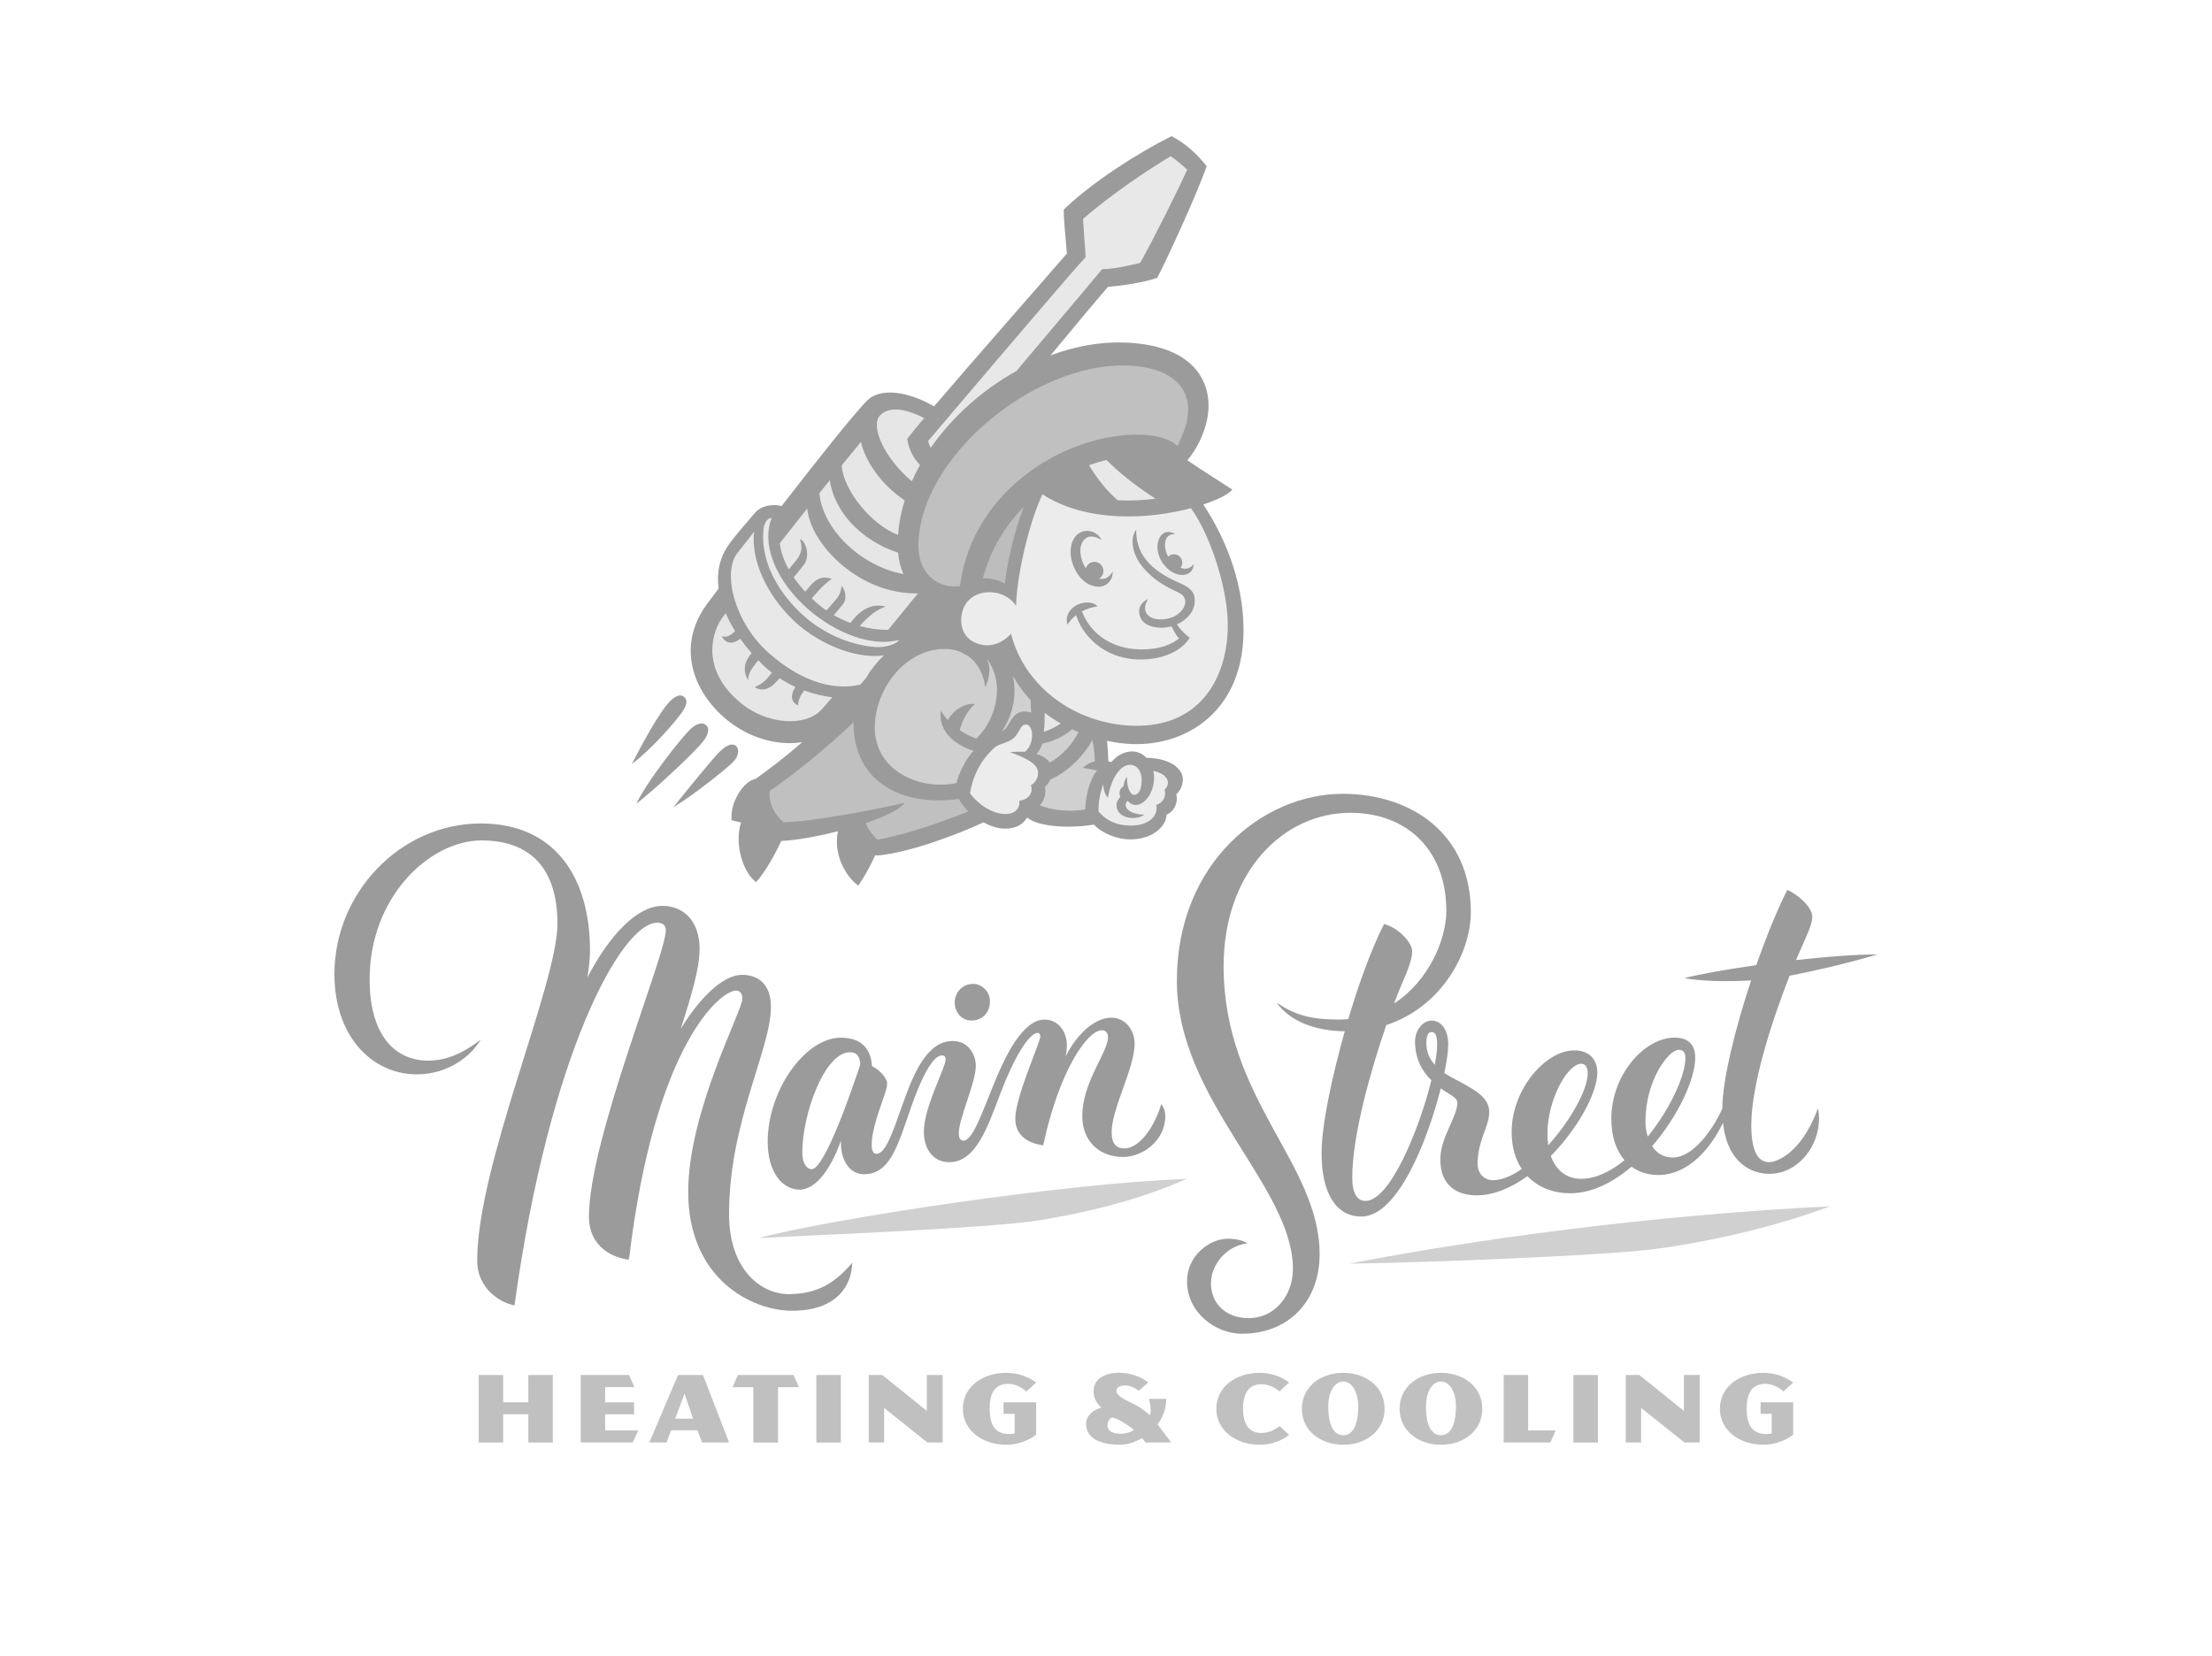 <?xml version="1.0" encoding="utf-8"?>
<!-- Generator: Adobe Illustrator 21.0.2, SVG Export Plug-In . SVG Version: 6.00 Build 0)  -->
<svg version="1.1" xmlns="http://www.w3.org/2000/svg" xmlns:xlink="http://www.w3.org/1999/xlink" x="0px" y="0px"
	 viewBox="0 0 177.148 132.636" enable-background="new 0 0 177.148 132.636" xml:space="preserve">
<g id="Layer_1">
	<g opacity="0.5">
		<path fill="#828282" d="M71.791,64.643c-0.535,0.35-1.41,0.737-2.527,1.115l-0.188,0.063l0.072,0.182
			c0.209,0.51,0.543,0.978,0.99,1.392l0.068,0.062l0.09-0.015c2.74-0.472,6.299-1.86,7.324-2.275l0.264-0.107l-0.205-0.198
			c-0.318-0.308-0.564-0.636-0.711-0.948l-0.059-0.125l-0.135,0.02c-0.547,0.079-1.09,0.119-1.613,0.119
			c-2.102,0-3.9-0.647-5.064-1.822c-1.049-1.062-1.574-2.5-1.557-4.271l0.006-0.459l-0.322,0.327
			c-1.805,1.831-5.293,4.595-6.674,5.493l-0.072,0.047l-0.012,0.085c-0.123,0.95,0.287,1.9,1.152,2.674l0.053,0.048l0.072-0.001
			C64.908,66.021,69.365,65.173,71.791,64.643z"/>
		<path fill="#DADADA" d="M88.191,62.745c-0.191,0.491-0.416,1.283-0.404,2.263v0.068l0.045,0.051
			c0.682,0.779,1.512,1.157,2.613,1.189l0.125,0.001c0.869,0,1.561-0.269,1.949-0.758c0.225-0.285,0.322-0.622,0.287-0.968
			c0.215-0.087,0.402-0.249,0.527-0.464c0.143-0.245,0.188-0.532,0.129-0.804c0.299-0.358,0.285-0.672,0.217-0.878
			c-0.172-0.511-0.799-0.789-1.283-0.871l-0.27-0.046l0.057,0.268c0.043,0.201,0.061,0.37,0.057,0.536
			c-0.033,1.155-0.709,1.962-1.291,1.962c-0.238-0.007-0.399-0.147-0.494-0.264l-0.123-0.15l-0.145,0.129
			c-0.137,0.122-0.217,0.283-0.221,0.45c-0.006,0.185,0.068,0.36,0.209,0.506c0.158,0.162,0.397,0.289,0.684,0.372
			c-0.043,0.003-0.086,0.004-0.133,0.004c-0.377,0-0.721-0.122-0.918-0.324c-0.145-0.148-0.213-0.339-0.205-0.568
			c0.004-0.152,0.096-0.329,0.252-0.485l0.098-0.095l-0.061-0.12c-0.072-0.142-0.109-0.435,0.193-0.639l0.066-0.045
			c0.123,0.486,0.357,0.778,0.658,0.786l0,0c0.301,0,0.773-0.173,0.807-1.33c0.012-0.38-0.086-0.733-0.275-0.994
			c-0.201-0.281-0.494-0.44-0.826-0.45l0,0c-0.82,0-1.549,0.932-1.877,2.32c-0.055-0.151-0.084-0.337-0.09-0.589L88.191,62.745z"/>
		<path fill="#D2D2D2" d="M83.482,57.099c0.004,0.533-0.021,1.078-0.07,1.499l-0.031,0.288l0.275-0.092
			c0.516-0.171,0.986-0.402,1.402-0.687l0.244-0.168l-0.26-0.146c-0.436-0.248-0.861-0.531-1.262-0.842l-0.303-0.233L83.482,57.099z
			"/>
		<path fill="#DADADA" d="M80.871,51.123c1.215,4.119,5.227,7.06,9.869,7.194c0.104,0.003,0.207,0.005,0.307,0.005
			c5.334,0,7.352-4.096,7.463-7.931c0.094-3.242-1.465-7.681-2.981-9.793l-0.074-0.104l-0.125,0.033
			c-1.129,0.299-2.914,0.657-4.994,0.657c-2.646,0-4.979-0.602-6.746-1.743l-0.178-0.113l-0.09,0.189
			c-1.1,2.294-1.969,6.188-2.115,8.516c-0.406-0.408-1.062-0.756-1.863-0.779l-0.096-0.001c-1.428,0-2.416,0.943-2.457,2.349
			c-0.037,1.319,0.863,2.233,2.242,2.272l0.059,0C79.395,51.875,80.139,51.796,80.871,51.123z"/>
		<path fill="#CECECE" d="M57.965,49.013c-0.424,0.573-0.514,0.72-0.545,0.782c-0.559,1.107-1.498,3.978,1.844,6.706
			c1.117,0.912,2.617,1.456,4.014,1.456c1.101,0,2.035-0.344,2.625-0.969c0.189-0.201,0.492-0.542,0.895-1.013l0.223-0.263
			l-0.342-0.042c-0.744-0.09-1.488-0.271-2.213-0.537l-0.127-0.048l-0.084,0.111c-0.203,0.271-0.41,0.593-0.494,0.984
			c-0.051-0.055-0.098-0.126-0.127-0.216c-0.068-0.224,0.008-0.515,0.219-0.844l0.115-0.18l-0.195-0.089
			c-0.416-0.189-0.83-0.418-1.234-0.681l-0.133-0.086l-0.105,0.118c-0.207,0.23-0.338,0.369-0.399,0.425
			c-0.299,0.282-0.578,0.42-0.853,0.42c-0.057,0-0.113-0.005-0.168-0.017c0.434-0.246,0.652-0.488,1.006-0.931l0.201-0.239
			l-0.154-0.119c-0.246-0.193-0.447-0.363-0.629-0.535c-0.15-0.145-0.295-0.293-0.439-0.441l-0.143-0.147c0,0-0.236,0.28-0.27,0.319
			c-0.279,0.336-0.476,0.64-0.594,0.913c-0.096-0.473,0.062-0.94,0.471-1.396l0.109-0.122l-0.1-0.134
			c-0.324-0.368-0.629-0.752-0.906-1.141l-0.111-0.156l-0.152,0.118c-0.234,0.182-0.449,0.273-0.639,0.273
			c-0.119,0-0.23-0.039-0.328-0.115c0.248-0.042,0.49-0.193,0.799-0.494l0.107-0.104l-0.08-0.127
			c-0.295-0.473-0.547-0.944-0.742-1.401l-0.127-0.296L57.965,49.013z"/>
		<path fill="#D2D2D2" d="M60.248,42.475c-0.766,0.997-1.375,1.753-1.381,1.76c-1.185,1.661-0.283,5.698,2.608,8.235
			c2.545,2.235,4.719,2.705,6.094,2.705l0,0c0.479,0,0.945-0.056,1.385-0.167l0.059-0.013l0.037-0.044
			c0.119-0.135,0.236-0.274,0.355-0.413l0.084-0.097c0.391-0.673,0.863-1.273,1.422-1.808l0.406-0.392l-0.561,0.075
			c-0.229,0.03-0.469,0.045-0.711,0.045c-2.404,0-4.949-1.423-6.406-2.834c-2.117-2.049-3.318-4.765-3.06-6.917l0.082-0.671
			L60.248,42.475z"/>
		<path fill="#D2D2D2" d="M61.805,41.303c-0.443,0.008-0.783,0.45-0.846,1.1c-0.223,2.215,0.766,4.555,2.783,6.591
			c2.914,2.941,6.27,3.026,6.643,3.026h0.002c0.137,0,0.246-0.007,0.322-0.018c0.707-0.102,1.195-0.313,1.453-0.627l0.357-0.438
			l-0.547,0.141c-0.385,0.099-0.795,0.148-1.221,0.148c-2.387,0-4.807-1.498-6.277-2.901c-2.274-2.171-3.277-4.89-2.496-6.765
			l0.107-0.262L61.805,41.303z"/>
		<path fill="#CECECE" d="M70.234,48.701c-0.387,0.226-0.809,0.564-1.213,0.979c-0.07,0.075-0.18,0.193-0.312,0.339l-0.201,0.223
			l0.289,0.081c0.758,0.211,1.527,0.317,2.281,0.317l0.137-0.001l2.705-3.308l-0.406,0.01c-0.066,0.002-0.131,0.003-0.197,0.003
			c-4.207,0-8.186-3.645-8.488-6.628l-0.045-0.454l-0.285,0.357c-0.727,0.915-1.473,1.859-2.195,2.779l-0.047,0.061l0.008,0.077
			c0.09,0.712,0.34,1.438,0.742,2.158l0.131,0.234l0.172-0.205c0.256-0.304,0.463-0.552,0.572-0.689
			c0.332-0.416,0.486-0.766,0.484-1.181c0.064,0.191,0.229,0.807-0.166,1.313c-0.146,0.189-0.426,0.535-0.777,0.963l-0.088,0.108
			l0.078,0.114c0.266,0.387,0.582,0.779,0.941,1.169l0.143,0.155l0.135-0.161c0.109-0.129,0.201-0.241,0.268-0.326
			c0.529-0.665,0.914-0.741,1.158-0.741c0.043,0,0.086,0.002,0.129,0.008c-0.223,0.178-0.455,0.395-0.793,0.753
			c-0.084,0.09-0.273,0.302-0.525,0.591l-0.117,0.133l0.172,0.165c0.066,0.066,0.137,0.133,0.205,0.199
			c0.289,0.267,0.609,0.522,0.949,0.757l0.137,0.094l0.109-0.125c0.477-0.545,0.728-0.835,0.814-0.941
			c0.168-0.207,0.273-0.417,0.34-0.608c0.074,0.25,0.078,0.547-0.117,0.809c-0.096,0.128-0.35,0.44-0.715,0.877l-0.143,0.17
			l0.193,0.11c0.428,0.247,0.875,0.459,1.332,0.63l0.121,0.045l0.084-0.097c0.125-0.143,0.236-0.273,0.314-0.364
			C69.057,49.055,69.623,48.734,70.234,48.701z"/>
		<path fill="#7B7B7B" d="M80.766,47.191l0.051-0.322l0.012-0.083l-0.059-0.088l-0.057-0.061l-0.037-0.002
			c0.168-1.52,0.721-4.009,1.49-5.975l-0.305-0.198c-1.623,1.651-2.746,3.612-3.334,5.83l-0.064,0.249l0.256-0.016
			c0.074-0.004,0.148-0.008,0.225-0.008l0.07,0.001c0.453,0.014,0.977,0.166,1.369,0.398l0.125,0.073L80.766,47.191z"/>
		<path fill="#828282" d="M89.896,29.09c-7.68,0-16.33,7.557-16.529,14.438c-0.061,2.089,1.119,3.547,2.934,3.629
			c0.043,0.002,0.088,0.003,0.131,0.003c0.141,0,0.299-0.009,0.467-0.027l0.145-0.016l0.018-0.145
			c0.971-7.394,8.025-11.971,14.008-11.971c0.104,0,0.207,0.001,0.309,0.005c1.281,0.037,2.225,0.327,2.803,0.863l0.186,0.173
			l0.107-0.23c0.404-0.859,0.836-1.867,0.867-2.937c0.025-0.852-0.273-3.64-5.131-3.781C90.105,29.091,90,29.09,89.896,29.09z"/>
		<path fill="#CECECE" d="M65.426,39.453l0.008,0.075c0.279,2.965,3.43,6.005,6.879,6.638l0.348,0.064l-0.143-0.322
			c-0.213-0.477-0.35-1.033-0.41-1.651l-0.01-0.121l-0.115-0.038c-2.865-0.948-5.014-3.224-5.342-5.661l-0.059-0.428L65.426,39.453z
			"/>
		<path fill="#CECECE" d="M68.809,35.276c-0.402,0.481-0.938,1.133-1.549,1.891l-0.045,0.057l0.004,0.073
			c0.154,2.09,2.408,4.872,4.635,5.726l0.232,0.089l0.02-0.25c0.064-0.904,0.238-1.82,0.521-2.725l0.039-0.132l-0.113-0.077
			c-1.723-1.165-3.065-2.96-3.422-4.575l-0.082-0.37L68.809,35.276z"/>
		<path fill="#D2D2D2" d="M88.562,36.666c-0.486,0.119-0.963,0.262-1.416,0.426l-0.215,0.077l0.121,0.194
			c0.744,1.208,1.555,2.193,2.342,2.851l0.047,0.04l0.062,0.003c0.305,0.015,0.59,0.022,0.859,0.022h0.002
			c0.697,0,1.334-0.043,2.199-0.147l0.508-0.062l-0.428-0.278c-1.574-1.018-2.814-1.996-3.906-3.078l-0.072-0.073L88.562,36.666z"/>
		<path fill="#CECECE" d="M71.717,32.617c-0.568,0-1.029,0.175-1.365,0.521c-0.229,0.232-0.338,0.585-0.312,1.02
			c0.068,1.319,1.248,3.183,2.869,4.533l0.189,0.156l0.1-0.224c0.201-0.452,0.416-0.885,0.643-1.287l0.068-0.121l-0.1-0.1
			c-0.496-0.506-0.826-1.165-0.957-1.909c0.252-0.334,0.691-0.872,1.301-1.6l0.148-0.177l-0.205-0.107
			C73.477,33.001,72.562,32.617,71.717,32.617z"/>
		<path fill="#D2D2D2" d="M86.758,20.523c-0.912,0.985-5.242,6.04-12.236,14.286l-0.383,0.451l0.014,0.085
			c0.035,0.213,0.115,0.419,0.23,0.612l0.15,0.245l0.162-0.234c1.68-2.423,4.094-4.586,6.799-6.09l0.029-0.017
			c0,0,1.992-2.365,2.908-3.451c1.898-2.252,3.416-4.05,3.916-4.663c0.879-0.02,2.064-0.282,3.012-0.512l0.078-0.019l0.039-0.07
			c1.031-1.84,3.031-5.839,3.773-7.481l0.055-0.123l-0.1-0.091c-0.473-0.427-0.922-0.794-1.336-1.091l-0.098-0.071l-0.105,0.062
			c-1.984,1.18-4.938,3.197-7.051,5.045l-0.068,0.06l0.006,0.091c0.047,0.764,0.096,1.465,0.141,2.109
			C86.717,19.957,86.736,20.246,86.758,20.523z"/>
		<path fill="#929292" d="M54.791,63.879c1.291-1.597,2.523-3.093,2.959-3.517c0.367-0.358,0.662-0.539,0.881-0.539
			c0.06,0,0.111,0.014,0.164,0.043c0.064,0.038,0.113,0.125,0.129,0.233c0.017,0.115,0.017,0.422-0.328,0.789
			C58.221,61.285,56.285,62.852,54.791,63.879z"/>
		<path fill="#929292" d="M51.57,63.647c1.182-1.97,3.148-4.379,3.683-4.944c0.348-0.367,0.676-0.569,0.922-0.569
			c0.098,0,0.186,0.031,0.266,0.094c0.137,0.107,0.152,0.49-0.246,1.004C55.555,60.059,53.061,62.396,51.57,63.647z"/>
		<path fill="#929292" d="M51.178,60.489c0.715-1.354,1.949-3.58,2.67-4.243c0.258-0.236,0.467-0.355,0.625-0.355
			c0.057,0,0.145,0.013,0.25,0.131c0.145,0.163,0.031,0.529-0.31,1.005C54.027,57.558,52.658,59.199,51.178,60.489z"/>
		<path fill="#929292" d="M91.133,52.638c-2.607-0.076-4.303-1.825-4.773-3.419l-0.074-0.262l-0.217,0.168
			c-0.16,0.125-0.307,0.265-0.443,0.42c0.014-0.08,0.031-0.16,0.057-0.233c0.152-0.419,0.691-0.865,1.391-0.865
			c0.096,0,0.193,0.009,0.291,0.026c0.014,0.002,0.025,0.005,0.037,0.008c-0.301,0.082-0.584,0.192-0.842,0.33l-0.145,0.077
			l0.061,0.153c0.736,1.912,2.502,3.093,4.719,3.157c0.084,0.002,0.168,0.003,0.25,0.003c1.287,0,2.303-0.299,3.102-0.915
			l0.182-0.14l-0.176-0.148c-0.184-0.156-0.408-0.607-0.557-0.904l-0.066-0.137l-0.152,0.034c-0.252,0.069-0.504,0.105-0.748,0.105
			l-0.07-0.002c-0.59-0.017-1.021-0.166-1.281-0.443c-0.23-0.245-0.271-0.531-0.266-0.729c0.002-0.123,0.047-0.248,0.119-0.365
			c-0.006,0.045-0.008,0.088-0.01,0.133c-0.01,0.318,0.127,0.604,0.385,0.806c0.233,0.184,0.561,0.29,0.918,0.301L92.92,49.8
			c1.461,0,2.168-0.928,2.188-1.556c0.018-0.651-0.473-0.875-0.945-1.093l-0.09-0.042c-1.481-0.686-3.205-2.086-3.188-3.778
			c0-0.003,0-0.004,0-0.008c0.289,1.494,1.43,2.652,3.459,3.521c0.904,0.385,1.174,0.694,1.154,1.32
			c-0.018,0.683-0.521,1.326-1.312,1.679l-0.195,0.087l0.113,0.181c0.229,0.358,0.566,0.729,0.93,1.016
			c-0.508,0.727-1.734,1.513-3.691,1.513C91.273,52.641,91.203,52.64,91.133,52.638z"/>
		<path fill="#929292" d="M87.965,46.81c-1.291-0.037-2.07-1.592-2.039-2.646c0.025-0.883,0.475-1.453,1.145-1.453
			c0.133,0.003,0.273,0.032,0.408,0.086c-0.027-0.002-0.088-0.005-0.088-0.005c-0.572,0-1.035,0.554-1.055,1.234
			c-0.016,0.539,0.15,1.107,0.469,1.601l0.221,0.344l0.113-0.395c0.049-0.168,0.166-0.297,0.326-0.355
			c0.059-0.021,0.117-0.032,0.178-0.032c0.225,0,0.43,0.145,0.508,0.359c0.09,0.248-0.01,0.522-0.234,0.652l-0.434,0.249
			l0.492,0.094c0.055,0.01,0.109,0.018,0.162,0.02l0.047,0c0.225,0,0.404-0.049,0.553-0.126c-0.027,0.036-0.055,0.07-0.088,0.101
			c-0.17,0.175-0.404,0.272-0.656,0.272L87.965,46.81z"/>
		<path fill="#929292" d="M94.641,45.873c-0.885-0.026-1.789-1.098-1.76-2.086c0.018-0.599,0.283-0.911,0.559-0.978
			c-0.182,0.154-0.316,0.407-0.328,0.785c-0.01,0.374,0.084,0.741,0.279,1.091l0.121,0.215l0.172-0.176
			c0.051-0.05,0.107-0.087,0.17-0.109c0.053-0.019,0.107-0.029,0.162-0.029c0.201,0,0.383,0.13,0.451,0.322
			c0.059,0.157,0.033,0.33-0.07,0.462l-0.152,0.2l0.236,0.087c0.152,0.057,0.277,0.084,0.393,0.087h0.004
			c0.113,0,0.221-0.016,0.324-0.049c-0.111,0.106-0.277,0.178-0.525,0.178L94.641,45.873z"/>
		<path fill="#DADADA" d="M82.191,57.849c-0.402,0-0.566,0.291-0.727,0.572c-0.084,0.149-0.18,0.317-0.32,0.479
			c-0.197,0.224-0.543,0.351-0.877,0.474c-0.254,0.093-0.492,0.182-0.668,0.313c-1.436,1.235-1.934,2.767-2.1,3.836l-0.012,0.077
			l0.047,0.062c0.756,1.021,1.908,1.7,2.934,1.729l0.062,0.001c0.439,0,0.797-0.138,1.025-0.396c0.17-0.187,0.262-0.432,0.27-0.703
			c0.342-0.065,0.639-0.254,0.814-0.527c0.154-0.237,0.199-0.512,0.135-0.785c0.287-0.216,0.479-0.522,0.531-0.857
			c0.053-0.34-0.045-0.674-0.275-0.94c-0.234-0.269-0.731-0.558-1.254-0.789c0.094,0.002,0.188,0.007,0.277,0.013l0.066,0.005
			l0.053-0.037c0.42-0.292,0.668-0.875,0.668-1.56C82.842,58.35,82.582,57.849,82.191,57.849z"/>
		<g>
			<g>
				<path fill="#A2A2A2" d="M87.322,59.195c-0.576,1.083-1.893,2.488-3.287,3.079l-0.072,0.03l-0.029,0.071
					c-0.08,0.205-0.203,0.372-0.381,0.523l-0.086,0.074l0.027,0.11c0.109,0.472-0.021,0.958-0.359,1.302l-0.189,0.196l0.252,0.105
					c0.682,0.279,1.6,0.438,2.523,0.438l0,0c0.436,0,0.861-0.037,1.23-0.107l0.15-0.029v-0.153c0-0.938,0.336-2.317,0.898-3
					l0.188-0.229l-0.287-0.07c-0.26-0.063-0.52-0.107-0.738-0.141c0.172-0.101,0.359-0.178,0.559-0.225l0.146-0.035l-0.004-0.152
					c-0.021-0.646-0.086-1.214-0.197-1.739l-0.104-0.498L87.322,59.195z"/>
				<path fill="#A2A2A2" d="M75.629,51.798c-2.967,0-5.658,2.956-5.754,6.328c-0.037,1.266,0.389,2.396,1.234,3.265
					c1.004,1.033,2.58,1.65,4.215,1.65l0,0c0.445,0,0.887-0.045,1.312-0.136l0.119-0.025l0.025-0.119
					c0.148-0.732,0.838-2.03,1.32-2.482l0.23-0.218l-0.303-0.094c-1.195-0.369-2.396-1.194-2.516-2.46
					c0.078,0.097,0.16,0.197,0.254,0.298l0.184,0.2l0.119-0.242c0.213-0.425,0.82-1.029,1.543-1.169
					c-0.414,0.489-0.769,1.18-0.934,1.853l-0.031,0.126l0.107,0.071c0.41,0.272,0.867,0.506,1.363,0.693l0.105,0.04l0.084-0.077
					c1.408-1.282,2.541-4.369,0.902-6.593l-0.061-0.086l-0.086,0.009l-0.295-0.038l0.117,0.292c0.127,0.318,0.168,0.568,0.164,0.695
					c-0.008,0.307-0.037,0.562-0.092,0.787c-0.193-0.693-0.615-1.477-1.361-1.995c-0.197-0.092-0.344-0.174-0.479-0.266
					c-0.436-0.197-0.881-0.295-1.355-0.308C75.719,51.798,75.674,51.798,75.629,51.798z"/>
			</g>
			<path fill="#A2A2A2" d="M85.75,58.278c-0.434,0.353-1.146,0.853-2.324,1.115l-0.105,0.023l-0.033,0.106
				c-0.084,0.299-0.223,0.539-0.42,0.732l-0.225,0.218l0.301,0.092c0.457,0.141,0.797,0.357,0.977,0.626l0.094,0.146l0.152-0.088
				c1.014-0.593,1.879-1.515,2.371-2.527l0.086-0.178l-0.182-0.075c-0.168-0.067-0.332-0.139-0.498-0.215l-0.105-0.049L85.75,58.278
				z"/>
			<path fill="#A2A2A2" d="M80.939,54.18c0.18,0.858,0.311,2.555-0.844,4.275l-0.277,0.412l0.479-0.13
				c0.312-0.084,0.492-0.386,0.68-0.705c0.25-0.42,0.504-0.855,1.08-0.855c0.154,0,0.297,0.027,0.455,0.086l0.258,0.096
				l-0.006-0.274c-0.01-0.331-0.021-0.667-0.041-1.017L82.717,56l-0.045-0.049c-0.543-0.571-1.01-1.21-1.391-1.899L80.939,54.18z"/>
		</g>
		<path fill="#A2A2A2" d="M60.766,99.169c5.707-1.539,24.723-4.428,34.246-4.73c-4.166,1.857-8.701,2.816-11.861,3.322
			C79.248,98.386,64.723,98.964,60.766,99.169z"/>
		<g>
			<g>
				<path fill="#383838" d="M63.148,103.66c-2.125,0-4.762-1.867-4.762-6.428c0-7.35,3.354-13.174,3.354-16.575
					c0-1.731-0.916-2.571-2.324-2.571c-1.283,0-3.078,1.375-4.895,4.316c0.859-2.671,1.506-4.84,1.506-6.405
					c0-2.124-1.201-3.436-2.979-3.436c-2.01,0-4.233,2.329-6.002,5.727c0.131-0.851,0.205-1.592,0.205-2.129
					c0-5.882-2.803-10.198-8.75-10.198c-6.43,0-11.719,5.563-11.719,12.052c0,5.13,3.127,8.046,6.588,8.046
					c2.553,0,4.389-1.494,5.131-2.793c-1.732,1.359-3.092,1.693-4.203,1.693c-2.721,0-4.697-2.1-4.697-6.514
					c0-6.613,4.82-11.124,8.961-11.124c3.955,0,6.082,2.286,6.082,6.675c0,4.822-6.428,19.321-6.428,26.983
					c0,2.262,1.879,3.398,2.99,3.582c2.76-20.096,8.553-30.652,11.434-30.652c0.434,0,0.682,0.216,0.682,0.618
					c0,1.977-6.158,16.759-6.158,22.94c0,2.027,1.398,3.191,3.189,3.438c0.006-0.072,0.012-0.143,0.016-0.213l0.014,0.111
					c2.064-17.287,7.375-21.455,8.551-21.455c0.346,0,0.52,0.271,0.52,0.641c0,0.99-4.34,9.048-4.34,15.476
					c0,6.957,5.068,9.529,8.32,9.529c3.598,0,4.777-2.027,4.816-3.838C66.896,102.718,65.527,103.66,63.148,103.66z"/>
				<path fill="#383838" d="M77.809,81.746c0.799,0,1.471-0.57,1.471-1.549c0-0.792-0.668-1.386-1.334-1.386
					c-0.943,0-1.488,0.752-1.488,1.506C76.457,80.977,76.916,81.746,77.809,81.746z"/>
				<path fill="#383838" d="M90.051,91.99c-0.67,0-1.025-0.398-1.025-1.285c0-1.947,1.84-5.117,1.84-7.111
					c0-1.02-0.682-2.076-1.873-2.076c-1.322,0-2.76,1.322-3.648,3.094c0.06-0.334,0.098-0.631,0.098-0.871
					c0-1.062-0.652-2.07-1.787-2.07c-1.67,0-3.033,2.615-4.094,5.225c-0.932,2.295-1.668,4.473-2.406,4.473
					c-0.328,0-0.371-0.369-0.371-0.602c0-1.184,1.363-4.033,1.363-5.395c0-0.9-0.598-1.986-1.844-1.986
					c-2.09,0-3.158,2.645-4.051,5.164c-0.77,2.172-1.336,3.877-2.066,3.877c-0.234,0-0.381-0.252-0.381-0.715
					c0-0.977,0.43-2.311,0.869-3.547c0.23-0.648,0.369-1.045,0.369-1.377c0-0.41-0.613-1.188-1.447-1.49
					c-0.035-0.01,0.268,0.41,0.232,0.389c0.037-1.359-0.588-2.568-2.48-2.568c-2.898,0-5.869,4.26-5.869,8.334
					c0,2.416,1.154,3.838,2.559,3.838c1.408,0,2.619-1.938,3.309-3.934c-0.07,1.6,0.729,2.701,1.828,2.701
					c2.084,0,2.684-2.178,3.75-5.262c0.869-2.514,1.783-4.258,2.518-4.258c0.131,0,0.287,0.062,0.287,0.34
					c0,0.627-1.744,3.807-1.744,5.775c0,1.527,0.865,2.441,2.021,2.441c2.168,0,3.088-2.832,4.125-5.551
					c1.043-2.734,2.256-4.805,2.975-4.805c0.127,0,0.205,0.109,0.205,0.287c0,0.463-2.004,4.828-2.004,6.592
					c0,1.412,1.123,1.982,2.236,2.121c1.297-6.025,3.545-9.211,4.703-9.211c0.309,0,0.486,0.213,0.486,0.568
					c0,1.19-2.059,3.576-2.059,6.293c0,2.074,1.406,3.287,3.27,3.287c1.521,0,3.377-1.268,3.377-3.277
					c0-0.447-0.186-0.822-0.324-0.951C92.371,90.511,91.145,91.99,90.051,91.99z M68.91,85.226c-0.662,2.004-2.861,8.43-3.908,8.43
					c-0.324,0-0.75-0.375-0.75-1.332c0-3.062,1.773-8.039,3.818-8.039c0.666,0,0.893,0.514,0.807,1.422
					c-0.004,0.027,0.6-0.389,0.605-0.363C69.281,85.281,69.084,85.24,68.91,85.226z"/>
				<path fill="#383838" d="M141.697,93.091c-0.561,0-1.445-0.293-1.445-2.967c0-3.439,1.834-8.83,3.068-11.967
					c1.828-0.347,4.535-0.966,7.045-1.706c-1.801,0-4.166,0.185-6.533,0.453c0.06-0.146,0.119-0.285,0.174-0.408
					c0.668-1.525,1.131-2.448,1.131-3.05c0-0.889-1.398-1.928-2.002-2.16c-0.777,1.518-1.662,3.684-2.48,6.022
					c-2.469,0.351-4.637,0.744-5.77,1.042c1.273,0.232,3.254,0.302,5.352,0.186c-1.271,3.839-2.287,7.919-2.309,10.277
					c-0.873,1.891-2.414,3.906-3.971,3.906c-0.748,0-1.291-0.367-1.647-0.908c2.068-2.393,3.453-5.359,3.453-7.102
					c0-0.965-0.498-1.594-1.641-1.594c-2.471,0-5.08,3.027-5.08,6.488c0,1.434,0.393,2.561,1.057,3.332
					c-1.104,0.898-2.299,1.488-3.477,1.488c-1.152,0-2.01-0.656-2.424-1.826c2.164-2.207,3.723-5.043,3.723-6.691
					c0-1.088-0.697-1.771-1.846-1.771c-2.275,0-5.014,3.086-5.014,6.535c0,1.195,0.295,2.191,0.807,2.969
					c-0.803,0.555-1.6,0.897-2.309,0.897c-0.668,0-1.225-0.51-1.225-1.305c0-1.9,0.93-2.982,0.93-4.145
					c0-1.24-1.199-1.82-3.016-2.791c-0.188-0.101-0.385-0.219-0.578-0.348c0.201-0.967,0.311-1.771,0.311-2.285
					c0-1.098-0.51-1.91-1.326-1.91c-0.731,0-1.332,0.787-1.332,1.668c0,1.397,0.559,2.369,1.309,3.113
					c-0.975,3.935-3.316,9.662-5.279,9.662c-0.621,0-1.057-0.523-1.057-1.883c0-3.371,1.475-8.574,2.725-12.203
					c4.41-1.445,6.771-5.76,6.771-9.055c0-6.242-4.734-9.469-10.27-9.469c-6.365,0-13.273,5.526-13.273,14.982
					c0,9.517,9.293,16.451,9.293,23.066c0,2.186-1.496,3.953-3.535,3.953c-1.844,0-3.027-1.186-3.027-2.781
					c0-1.506,1.223-3.004,2.904-3.211c-0.309-0.248-0.988-0.373-1.545-0.373c-1.434,0-3.275,1.311-3.275,3.412
					c0,2.523,2.301,4.201,4.387,4.201c3.768,0,6.23-2.619,6.23-6.365c0-7.305-7.688-12.445-7.688-23.077
					c0-7.54,4.771-12.286,10.146-12.286c4.498,0,7.689,2.941,7.689,7.862c0,2.289-1.41,5.609-4.186,7.413
					c0.254-0.678,0.484-1.247,0.666-1.66c0.416-0.949,0.787-1.891,0.787-2.504c0-0.765-1.182-1.94-2.252-2.197
					c-0.963,1.868-1.996,4.675-2.867,7.612c-0.242,0.021-0.486,0.035-0.74,0.035c-2.287,0-3.521-0.369-5.006-1.359
					c1.092,1.517,3.113,2.271,5.465,2.298c-1.037,3.69-1.857,7.518-1.857,9.77c0,3.062,1.068,5.07,3.199,5.07
					c2.885,0,5.283-6.061,6.348-10.27c0.094,0.068,0.186,0.137,0.281,0.199c0.359,0.25,1.047,0.557,1.047,0.93
					c0,1.203-1.365,2.764-1.365,4.57c0,2.006,1.221,2.873,2.93,2.873c1.354,0,2.75-0.605,4.049-1.535
					c0.846,0.891,2.051,1.367,3.434,1.367c1.717,0,3.408-0.859,4.9-2.127c0.596,0.436,1.324,0.664,2.137,0.664
					c2.482,0,4.256-2.234,5.186-4.178c0.35,3.25,2.322,4.086,3.713,4.086c2.596,0,4.395-2.816,3.895-5.248
					C144.201,92.537,142.162,93.091,141.697,93.091z M114.23,83.599c0-0.709,0.178-0.93,0.408-0.93c0.359,0,0.453,0.363,0.453,1.031
					c0,0.404-0.066,0.951-0.188,1.592C114.51,84.851,114.23,84.298,114.23,83.599z M126.635,85.21c0.328,0,0.518,0.281,0.518,0.752
					c0,1.35-1.402,3.824-3.162,5.77c-0.041-0.283-0.065-0.588-0.065-0.912C123.926,88.056,125.547,85.21,126.635,85.21z
					 M134.439,84.091c0.377,0,0.537,0.238,0.537,0.656c0,1.42-1.238,4.111-3.018,6.297c-0.121-0.389-0.182-0.811-0.182-1.227
					C131.777,86.539,133.631,84.091,134.439,84.091z"/>
			</g>
		</g>
		<path fill="#A2A2A2" d="M108.045,101.22c13.213-2.549,27.691-4.078,38.492-4.588c-4.635,1.76-10.475,2.994-14.322,3.457
			C128.367,100.552,114.953,101.13,108.045,101.22z"/>
		<g>
			<path fill="#383838" d="M58.887,59.706c-0.352-0.202-0.803,0.072-1.268,0.524c-0.541,0.528-2.242,2.623-3.691,4.422
				c1.461-0.842,4.305-3.11,4.801-3.635C59.264,60.454,59.172,59.869,58.887,59.706z"/>
			<path fill="#383838" d="M56.342,59.346c0.449-0.58,0.457-1.074,0.213-1.263c-0.412-0.323-0.947-0.022-1.435,0.493
				c-0.611,0.645-3.106,3.702-4.168,5.805C52.111,63.526,55.549,60.371,56.342,59.346z"/>
			<path fill="#383838" d="M54.561,57.135c0.426-0.588,0.51-1.002,0.301-1.238c-0.293-0.328-0.664-0.224-1.139,0.211
				c-0.867,0.797-2.428,3.728-3.125,5.096C52.346,59.866,54.107,57.761,54.561,57.135z"/>
			<path fill="#383838" d="M95.684,48.171c0.023-0.757-0.371-1.113-1.266-1.496c-2.33-0.997-3.469-2.36-3.422-4.255
				c-0.191,0.246-0.293,0.583-0.297,0.911c-0.018,1.724,1.631,3.176,3.295,3.947c0.508,0.235,0.943,0.399,0.928,0.96
				c-0.018,0.597-0.756,1.414-2.094,1.375c-0.645-0.019-1.139-0.373-1.123-0.916c0.006-0.215,0.064-0.431,0.236-0.714
				c-0.404,0.169-0.705,0.554-0.717,0.935c-0.018,0.597,0.361,1.323,1.727,1.363c0.295,0.008,0.59-0.032,0.873-0.11
				c0.164,0.328,0.392,0.787,0.607,0.97c-0.588,0.453-1.52,0.922-3.232,0.873c-1.977-0.058-3.795-1.077-4.553-3.039
				c0.365-0.194,0.777-0.333,1.248-0.41c-0.129-0.145-0.322-0.242-0.498-0.274c-0.895-0.162-1.676,0.375-1.889,0.958
				c-0.088,0.245-0.109,0.579-0.018,0.783c0.193-0.298,0.426-0.551,0.693-0.761c0.457,1.554,2.176,3.472,4.945,3.552
				c2.131,0.062,3.607-0.802,4.152-1.74c-0.356-0.258-0.756-0.651-1.02-1.07C95.051,49.661,95.662,48.991,95.684,48.171z"/>
			<path fill="#383838" d="M87.959,46.995c0.631,0.019,1.17-0.476,1.154-1.223c-0.221,0.396-0.494,0.618-0.971,0.604
				c-0.045-0.001-0.09-0.007-0.133-0.016c0.297-0.17,0.438-0.538,0.314-0.875c-0.139-0.378-0.549-0.574-0.924-0.439
				c-0.223,0.081-0.379,0.264-0.439,0.479c-0.275-0.426-0.455-0.962-0.439-1.494c0.018-0.612,0.424-1.068,0.865-1.055
				c0.408,0.012,0.633,0.18,0.822,0.28c-0.178-0.444-0.66-0.719-1.1-0.731c-0.727-0.021-1.338,0.562-1.369,1.633
				C85.709,45.271,86.533,46.954,87.959,46.995z"/>
			<path fill="#383838" d="M94.545,45.483c0.133-0.175,0.18-0.414,0.098-0.639c-0.125-0.348-0.506-0.529-0.852-0.405
				c-0.094,0.033-0.174,0.088-0.238,0.154c-0.162-0.289-0.266-0.623-0.256-0.995c0.02-0.618,0.4-0.842,0.799-0.802
				c-0.107-0.118-0.299-0.181-0.525-0.188c-0.41-0.012-0.854,0.37-0.877,1.171c-0.029,1.041,0.908,2.247,1.941,2.278
				c0.607,0.018,0.936-0.346,0.969-0.884c-0.186,0.267-0.457,0.392-0.725,0.384C94.773,45.556,94.66,45.526,94.545,45.483z"/>
			<path fill="#383838" d="M96.365,40.413c1.221-0.405,2.076-0.86,2.322-1.199c-0.928-0.6-2.697-1.727-3.594-2.342
				c0.977-1.183,1.65-2.796,1.691-4.231c0.066-2.296-1.385-5.049-6.834-5.207c-1.922-0.055-3.902,0.321-5.814,1.028
				c1.855-2.238,3.561-4.285,4.592-5.481c1.127-0.102,2.818-0.334,3.947-0.722c0.565-1.055,3.004-6.254,3.963-8.947
				c-0.746-0.947-1.73-1.865-2.822-2.402c-2.512,1.245-6.412,3.705-8.627,5.885c0.002,0.942,0.146,2.163,0.254,3.508
				c-2.205,2.567-7.523,8.59-10.639,12.249c-2.129-1.242-4.311-1.483-5.316-0.506c-0.998,0.967-4.012,4.768-6.889,8.488
				c-0.711-0.172-1.625-0.066-2.154,0.568c-0.43,0.514-1.486,1.68-2.105,2.565c-0.723,1.033-0.955,2.227-0.791,3.477
				c-0.42,0.558-0.746,0.992-0.928,1.239c-2.445,3.322-1.178,6.95,1.512,9.212c1.861,1.566,4.211,2.163,6.115,1.856
				c-1.494,1.297-2.805,2.28-3.725,2.931c-1.078,0.229-2.082,2.016-1.928,3.322c0.244,0.056,0.488,0.114,0.752,0.181
				c-0.57,1.72,0.182,4.044,1.205,4.77c0.709-0.76,1.492-2.165,2.014-3.29c1.172-0.055,2.869-0.354,4.537-0.779
				c-0.445,2.221,1.029,3.997,1.645,4.345c0.568-0.851,1.018-1.691,1.346-2.434c0.045,0.012,0.088,0.026,0.133,0.034
				c2.506-0.198,6.42-1.668,8.535-2.659c0.549,0.296,1.131,0.489,1.645,0.503c0.941,0.027,1.531-0.347,1.846-0.886
				c0.938,0.766,3.428,0.878,5.357,0.564c0.684,0.743,1.92,1.161,2.773,1.185c1.803,0.053,3.008-0.971,3.047-1.985
				c0.631-0.275,0.924-0.955,0.779-1.651c0.225-0.165,0.506-0.579,0.521-1.149c0.021-0.701-0.725-1.697-2.916-1.755
				c-0.293-0.301-0.668-0.495-1.094-0.507c-0.695-0.021-1.293,0.348-1.713,0.851c-0.082-0.023-0.164-0.046-0.242-0.062
				c-0.016-0.422-0.049-1.054-0.105-1.637c0.77,0.163,1.477,0.242,2.061,0.259c4.467,0.128,8.688-2.759,8.859-8.69
				C99.717,46.21,97.635,42.317,96.365,40.413z M90.203,29.279c3.811,0.11,5,1.923,4.953,3.59c-0.031,0.995-0.416,1.935-0.852,2.863
				c-0.686-0.636-1.781-0.879-2.922-0.912c-5.699-0.165-13.461,4.17-14.506,12.128c-0.188,0.021-0.383,0.032-0.568,0.024
				c-1.641-0.074-2.814-1.399-2.756-3.438C73.758,36.485,82.898,29.067,90.203,29.279z M92.543,39.947
				c-0.994,0.12-1.861,0.182-3.029,0.125c-0.803-0.67-1.602-1.669-2.305-2.806c0.465-0.167,0.93-0.305,1.4-0.42
				C89.615,37.844,90.838,38.843,92.543,39.947z M80.479,46.757c-0.395-0.233-0.953-0.408-1.461-0.424
				c-0.105-0.002-0.207,0.002-0.311,0.007c0.607-2.289,1.783-4.218,3.287-5.746C81.197,42.629,80.629,45.206,80.479,46.757z
				 M80.633,46.849c-0.006-0.006-0.02-0.012-0.031-0.018C80.625,46.815,80.637,46.814,80.633,46.849z M79.059,52.817h0.006
				c1.564,2.128,0.512,5.079-0.881,6.347c-0.492-0.186-0.934-0.413-1.324-0.673c0.193-0.792,0.686-1.659,1.223-2.104
				c-1.025-0.098-1.91,0.759-2.178,1.293c-0.221-0.243-0.414-0.496-0.555-0.76c-0.258,1.714,1.238,2.797,2.625,3.224
				c-0.523,0.489-1.221,1.821-1.375,2.58c-2.99,0.634-6.643-1.034-6.539-4.593c0.092-3.185,2.639-6.235,5.697-6.146
				c0.484,0.013,0.898,0.117,1.258,0.275c0.148,0.103,0.309,0.189,0.477,0.266c0.941,0.652,1.34,1.751,1.396,2.505
				c0.201-0.339,0.328-0.757,0.348-1.445C79.24,53.414,79.188,53.135,79.059,52.817z M86.947,20.591
				c-0.061-0.89-0.141-1.899-0.211-3.056c2.111-1.843,5.092-3.876,7.025-5.024c0.459,0.329,0.91,0.708,1.318,1.079
				c-0.713,1.585-2.701,5.57-3.766,7.467c-0.875,0.213-2.164,0.506-3.057,0.508c-0.639,0.79-3.805,4.529-6.855,8.153
				c-2.711,1.508-5.135,3.658-6.859,6.146c-0.098-0.161-0.174-0.344-0.207-0.548C74.971,34.568,85.645,21.971,86.947,20.591z
				 M70.482,33.267c0.807-0.826,2.285-0.426,3.529,0.221c-0.617,0.735-1.094,1.318-1.358,1.671c0.131,0.836,0.498,1.553,1.024,2.086
				c-0.24,0.427-0.455,0.862-0.65,1.303C70.799,36.691,69.672,34.099,70.482,33.267z M68.949,35.395
				c0.35,1.581,1.648,3.437,3.5,4.689c-0.281,0.907-0.461,1.833-0.529,2.766c-2.123-0.813-4.365-3.534-4.516-5.566
				C68.016,36.527,68.549,35.875,68.949,35.395z M66.455,38.462c0.32,2.364,2.33,4.773,5.469,5.812
				c0.062,0.663,0.211,1.23,0.424,1.709c-3.375-0.62-6.453-3.549-6.73-6.474C65.904,39.151,66.184,38.8,66.455,38.462z
				 M64.645,40.735c0.303,2.995,4.303,6.911,8.873,6.792c-0.592,0.725-1.449,1.779-2.391,2.927c-0.758,0.005-1.527-0.101-2.279-0.31
				c0.131-0.145,0.236-0.261,0.309-0.335c0.65-0.671,1.33-1.11,1.791-1.212c-0.865-0.244-1.764,0.021-2.543,0.938
				c-0.076,0.091-0.188,0.22-0.312,0.362c-0.451-0.17-0.887-0.377-1.305-0.618c0.355-0.426,0.617-0.747,0.721-0.884
				c0.363-0.49,0.17-1.122-0.105-1.474c-0.018,0.307-0.127,0.696-0.41,1.045c-0.094,0.117-0.398,0.464-0.811,0.936
				c-0.324-0.225-0.637-0.471-0.928-0.74c-0.084-0.078-0.164-0.158-0.248-0.238c0.252-0.286,0.438-0.496,0.523-0.586
				c0.473-0.503,0.736-0.725,1.084-0.968c-0.475-0.15-1.066-0.292-1.859,0.705c-0.066,0.084-0.156,0.194-0.264,0.322
				c-0.344-0.373-0.654-0.756-0.926-1.148c0.354-0.431,0.635-0.777,0.781-0.967c0.656-0.842,0.061-2.078-0.283-2.088
				c0.211,0.696,0.162,1.115-0.326,1.726c-0.109,0.136-0.312,0.382-0.568,0.685c-0.379-0.677-0.631-1.376-0.721-2.091
				C63.17,42.593,63.916,41.65,64.645,40.735z M61.143,42.421c0.053-0.541,0.312-0.926,0.664-0.933
				c-0.816,1.959,0.188,4.724,2.539,6.971c1.926,1.835,5.051,3.472,7.674,2.798c-0.184,0.224-0.574,0.452-1.336,0.561
				c-0.676,0.097-4.033-0.152-6.809-2.955C61.807,46.779,60.939,44.453,61.143,42.421z M59.012,44.351c0,0,0.607-0.751,1.383-1.763
				c-0.27,2.237,0.961,4.986,3.113,7.073c1.756,1.699,4.756,3.171,7.271,2.839c-0.555,0.534-1.045,1.147-1.432,1.821
				c-0.146,0.171-0.291,0.342-0.438,0.508c-1.895,0.474-4.496-0.024-7.315-2.498C58.875,49.941,57.838,45.995,59.012,44.351z
				 M59.381,56.357c-2.727-2.227-2.684-4.723-1.795-6.479c0.043-0.088,0.234-0.357,0.529-0.754c0.205,0.476,0.459,0.954,0.756,1.427
				c-0.439,0.428-0.705,0.517-1.076,0.413c0.305,0.562,0.822,0.715,1.488,0.202c0.277,0.391,0.584,0.777,0.916,1.156
				c-0.002,0.003-0.006,0.007-0.008,0.01c-0.654,0.728-0.689,1.475-0.271,2.164c-0.045-0.403,0.227-0.901,0.676-1.441
				c0.035-0.045,0.086-0.104,0.135-0.161c0.145,0.15,0.291,0.3,0.445,0.447c0.205,0.195,0.42,0.375,0.643,0.547
				c-0.033,0.041-0.062,0.076-0.078,0.097c-0.434,0.544-0.643,0.756-1.307,1.065c0.586,0.348,1.107,0.172,1.594-0.287
				c0.07-0.066,0.217-0.224,0.41-0.436c0.402,0.263,0.824,0.497,1.258,0.695c-0.574,0.895-0.109,1.345,0.211,1.484
				c0.014-0.446,0.213-0.817,0.496-1.198c0.746,0.274,1.508,0.457,2.252,0.547c-0.381,0.445-0.689,0.798-0.887,1.006
				C64.422,58.284,61.371,57.98,59.381,56.357z M70.264,67.259c-0.365-0.338-0.719-0.78-0.941-1.325
				c1.527-0.516,2.764-1.101,3.133-1.629c-2.229,0.516-7.387,1.529-9.713,1.557c-0.812-0.726-1.207-1.618-1.092-2.513
				c1.43-0.928,4.926-3.711,6.707-5.518c-0.051,4.836,3.932,6.812,8.443,6.16c0.16,0.343,0.422,0.687,0.75,1.003
				C75.953,65.641,72.721,66.837,70.264,67.259z M82.557,62.904c0.24,0.628-0.264,1.187-0.926,1.225
				c0.07,0.606-0.324,1.099-1.156,1.076c-1.029-0.03-2.121-0.751-2.791-1.654c0.191-1.229,0.768-2.633,2.025-3.716
				c0.379-0.282,1.189-0.375,1.574-0.813c0.424-0.485,0.445-0.987,0.908-0.987c0.266,0,0.467,0.42,0.467,0.781
				c0,0.637-0.236,1.162-0.59,1.408c-0.375-0.028-0.775-0.019-1.188,0.036c0.742,0.222,1.689,0.676,2.01,1.046
				C83.336,61.818,83.143,62.548,82.557,62.904z M81.119,54.142c0.406,0.733,0.885,1.375,1.416,1.937
				c0.021,0.347,0.033,0.682,0.041,1.01c-0.156-0.058-0.324-0.098-0.52-0.098c-1.135,0-1.207,1.405-1.809,1.566
				C81.297,56.998,81.383,55.384,81.119,54.142z M85.865,58.422c0.168,0.078,0.338,0.15,0.506,0.219
				c-0.42,0.862-1.205,1.809-2.299,2.448c-0.207-0.313-0.586-0.552-1.076-0.701c0.219-0.215,0.377-0.485,0.471-0.814
				C84.643,59.312,85.379,58.819,85.865,58.422z M83.598,58.619c0.049-0.427,0.074-0.984,0.07-1.521
				c0.416,0.321,0.846,0.607,1.285,0.856C84.533,58.242,84.076,58.459,83.598,58.619z M86.916,64.834
				c-1.105,0.211-2.619,0.101-3.646-0.321c0.361-0.372,0.533-0.924,0.404-1.473c0.182-0.156,0.33-0.34,0.432-0.596
				c1.5-0.634,2.811-2.095,3.381-3.163c0.111,0.535,0.172,1.099,0.191,1.708c-0.389,0.093-0.719,0.279-0.977,0.522
				c0.23,0.042,0.695,0.092,1.156,0.204C87.23,62.474,86.916,63.934,86.916,64.834z M88.729,63.905
				c0.254-1.609,1.033-2.665,1.781-2.643c0.572,0.017,0.941,0.561,0.922,1.254c-0.021,0.717-0.229,1.161-0.615,1.15
				c-0.314-0.009-0.568-0.586-0.572-1.454c-0.152,0.227-0.236,0.484-0.26,0.743c-0.355,0.239-0.387,0.621-0.258,0.876
				c-0.166,0.164-0.303,0.385-0.311,0.612c-0.033,1.169,1.617,1.31,2.219,0.811c-0.736,0-1.496-0.295-1.482-0.789
				c0.002-0.118,0.061-0.23,0.158-0.318c0.16,0.197,0.373,0.324,0.615,0.332c0.693,0.02,1.463-0.881,1.5-2.143
				c0.004-0.2-0.019-0.393-0.06-0.579c0.822,0.14,1.6,0.772,0.893,1.519c0.174,0.534-0.174,1.088-0.662,1.186
				c0.205,0.871-0.59,1.714-2.145,1.668c-1.039-0.029-1.832-0.384-2.479-1.125c-0.01-0.837,0.162-1.603,0.391-2.193
				C88.375,63.338,88.494,63.631,88.729,63.905z M90.746,58.132c-4.621-0.134-8.68-3.085-9.781-7.368
				c-0.672,0.746-1.428,0.939-1.926,0.924c-1.229-0.035-2.098-0.827-2.062-2.082c0.041-1.377,1.031-2.206,2.361-2.167
				c0.973,0.028,1.744,0.571,2.035,1.116c0.029-2.216,0.967-6.559,2.115-8.957c3.617,2.331,8.611,1.978,11.891,1.108
				c1.543,2.151,3.035,6.557,2.945,9.68C98.203,54.556,95.928,58.282,90.746,58.132z"/>
		</g>
		<g>
			<path fill="#828282" d="M42.311,115.55v-2.266h-2.014v2.266h-1.961v-5.41h1.961v2.189h2.014v-2.189h1.961v5.41H42.311z"/>
			<path fill="#828282" d="M50.67,115.55h-4.166v-5.41h3.873l0.402,0.906v0.068h-2.314v1.215h2.314v0.955h-2.314v1.293h2.617v0.066
				L50.67,115.55z"/>
			<path fill="#828282" d="M56.23,115.55l-0.379-0.982h-2.104l-0.369,0.982h-1.351v-0.068l2.273-5.342h1.996l2.07,5.342v0.068H56.23
				z M54.82,111.634l-0.746,2.004h1.428L54.82,111.634z"/>
			<path fill="#828282" d="M62.309,111.115v4.436H60.33v-4.436h-1.635v-0.068l0.4-0.906h4.455l0.402,0.906v0.068H62.309z"/>
			<path fill="#828282" d="M65.379,115.55v-5.41h1.961v5.41H65.379z"/>
			<path fill="#828282" d="M74.275,115.55l-3.471-2.77v2.77h-1.232v-5.41h1.09l3.562,2.877v-2.877h1.268v5.41H74.275z"/>
			<path fill="#828282" d="M80.58,115.726c-1.912,0-3.471-1.158-3.471-2.883c0-1.746,1.559-2.877,3.471-2.877
				c0.914,0,1.77,0.301,2.4,0.777l-0.773,0.713c-0.412-0.342-0.889-0.604-1.475-0.604c-0.873,0-1.477,0.504-1.477,1.99
				c0,1.482,0.596,2.027,1.568,2.027c0.234,0,0.377-0.025,0.436-0.051v-1.568h-0.889v-0.922h2.609v2.6
				C82.35,115.406,81.494,115.726,80.58,115.726z"/>
			<path fill="#828282" d="M91.742,115.55l-0.275-0.359c-0.588,0.342-1.209,0.535-1.736,0.535c-1.443,0-2.752-0.404-2.752-1.688
				c0-0.652,0.572-1.096,1.217-1.289c-0.318-0.287-0.619-0.729-0.619-1.309c0-1.064,1.055-1.484,2.004-1.484
				c0.922,0,1.76,0.303,2.381,0.781l-0.764,0.66c-0.283-0.209-0.66-0.418-1.106-0.418c-0.428,0-0.68,0.16-0.68,0.436
				c0,0.418,0.736,0.721,1.551,1.133c0.344,0.176,0.805,0.519,1.123,0.812c0.119-0.225,0.076-0.746-0.066-1.309h1.375
				c0,0.797-0.27,1.484-0.695,2.039l1.047,1.391v0.068H91.742z M89.066,113.554c-0.168,0-0.377,0.311-0.377,0.619
				c0,0.438,0.402,0.672,1.041,0.672c0.451,0,0.848-0.133,1.082-0.318C90.191,114.048,89.395,113.554,89.066,113.554z"/>
			<path fill="#828282" d="M100.875,115.726c-1.92,0-3.465-1.158-3.465-2.883c0-1.738,1.545-2.877,3.465-2.877
				c0.914,0,1.752,0.301,2.363,0.777l-0.762,0.707c-0.336-0.27-0.848-0.572-1.469-0.572c-0.889,0-1.459,0.588-1.459,1.965
				c0,1.357,0.57,1.943,1.459,1.943c0.621,0,1.133-0.283,1.469-0.555l0.762,0.707C102.627,115.425,101.789,115.726,100.875,115.726z
				"/>
			<path fill="#828282" d="M107.574,115.726c-1.836,0-3.312-1.133-3.312-2.883c0-1.738,1.476-2.877,3.312-2.877
				c1.836,0,3.312,1.139,3.312,2.877C110.887,114.593,109.41,115.726,107.574,115.726z M107.574,110.662
				c-0.67,0-1.199,0.789-1.199,1.994c0,1.645,0.52,2.309,1.199,2.309c0.68,0,1.199-0.664,1.199-2.309
				C108.773,111.451,108.246,110.662,107.574,110.662z"/>
			<path fill="#828282" d="M115.398,115.726c-1.836,0-3.312-1.133-3.312-2.883c0-1.738,1.477-2.877,3.312-2.877
				c1.836,0,3.312,1.139,3.312,2.877C118.711,114.593,117.234,115.726,115.398,115.726z M115.398,110.662
				c-0.67,0-1.199,0.789-1.199,1.994c0,1.645,0.52,2.309,1.199,2.309c0.678,0,1.199-0.664,1.199-2.309
				C116.598,111.451,116.068,110.662,115.398,110.662z"/>
			<path fill="#828282" d="M124.162,115.55h-3.74v-5.41h1.961v4.438h2.18v0.066L124.162,115.55z"/>
			<path fill="#828282" d="M126.006,115.55v-5.41h1.961v5.41H126.006z"/>
			<path fill="#828282" d="M134.902,115.55l-3.471-2.77v2.77h-1.232v-5.41h1.09l3.565,2.877v-2.877h1.266v5.41H134.902z"/>
			<path fill="#828282" d="M141.209,115.726c-1.912,0-3.473-1.158-3.473-2.883c0-1.746,1.561-2.877,3.473-2.877
				c0.914,0,1.77,0.301,2.398,0.777l-0.771,0.713c-0.41-0.342-0.889-0.604-1.477-0.604c-0.871,0-1.477,0.504-1.477,1.99
				c0,1.482,0.596,2.027,1.568,2.027c0.236,0,0.379-0.025,0.438-0.051v-1.568h-0.891v-0.922h2.609v2.6
				C142.979,115.406,142.123,115.726,141.209,115.726z"/>
		</g>
	</g>
</g>
<g id="Layer_2">
</g>
</svg>

